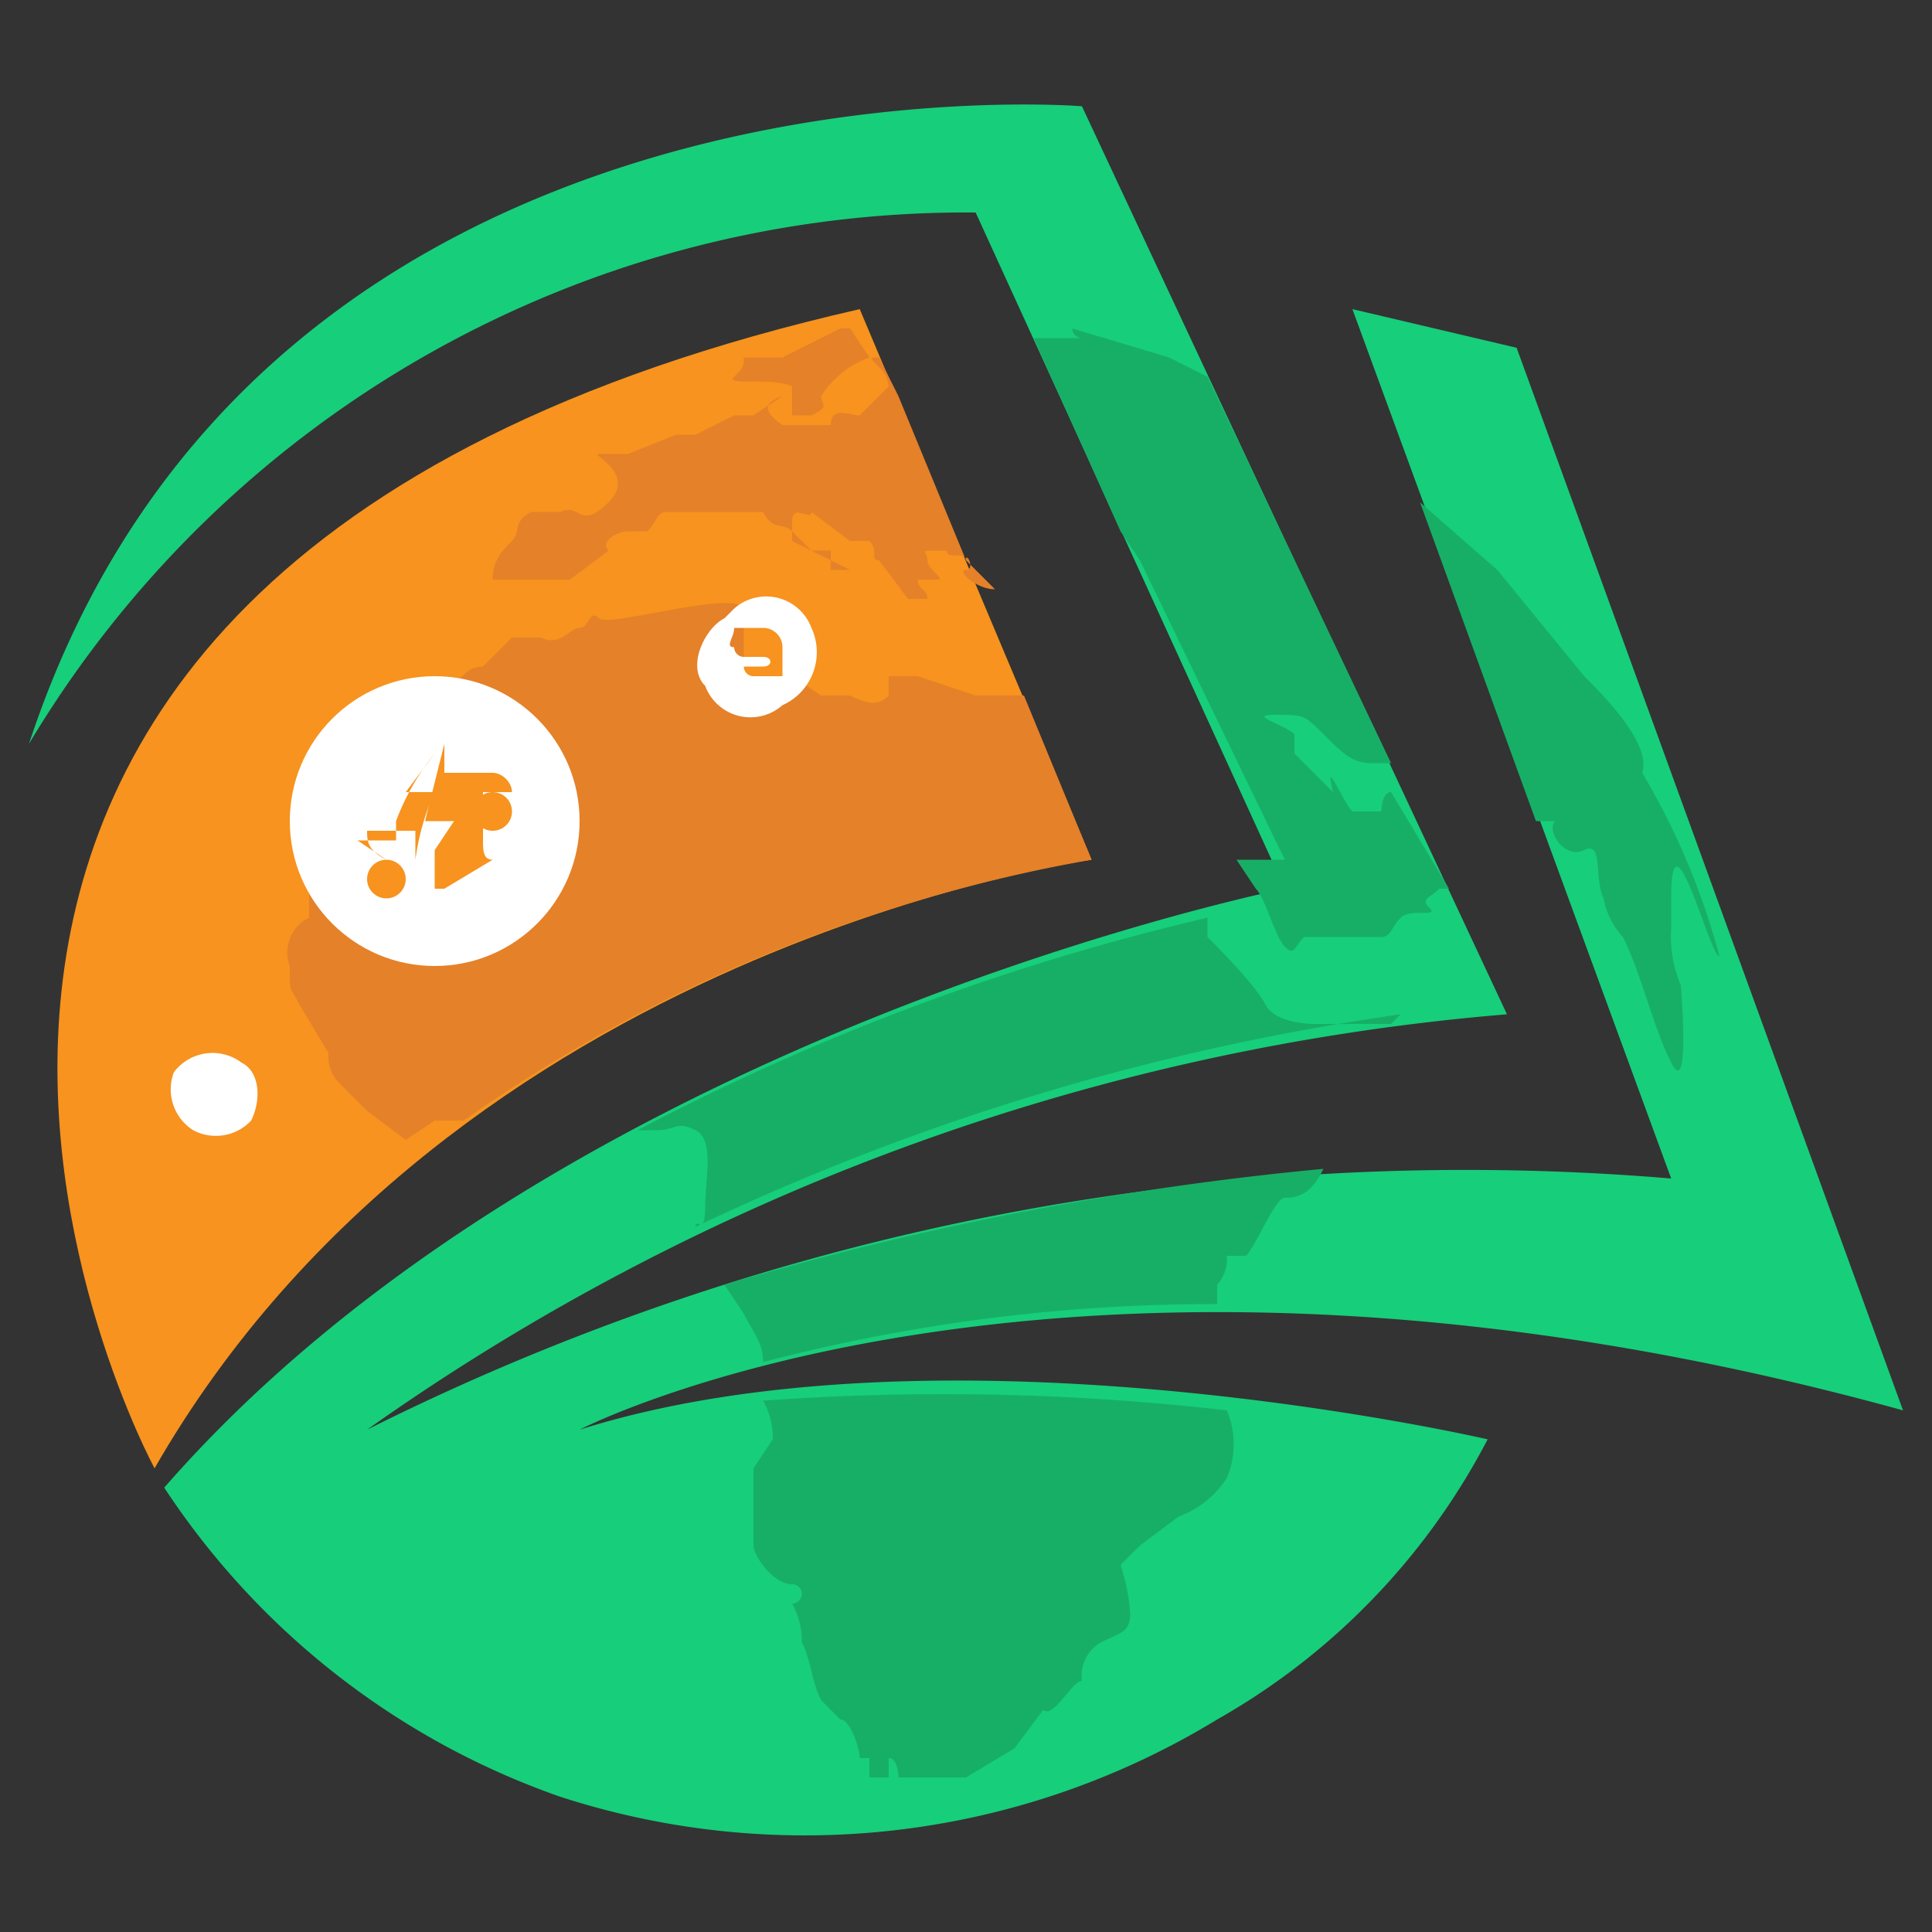 <svg xmlns="http://www.w3.org/2000/svg" viewBox="0 0 20 20"><rect x="0" y="0" width="20" height="20" fill="#333333" stroke="none"/><defs><style>.a{fill:#17ce7b;}.b{fill:#f7931e;}.c{fill:#00c853;}.c,.d,.e{fill-rule:evenodd;}.d{fill:#e58128;}.e{fill:#17af66;}.f{fill:#fff;}</style></defs><title>evzone-pay-logo-fav-icon</title><path class="a" d="M.3,7.7a11.3,11.3,0,0,1,9.8-5.5l3.2,7S5.8,10.7,1.7,15.4a8.1,8.1,0,0,0,4.1,3.2,8.2,8.2,0,0,0,6.8-.8,7.1,7.1,0,0,0,2.8-2.9S9.8,13.6,6,14.8c0,0,5-2.6,13.7-.2l-4-11L14,3.2l3.3,9A25.4,25.4,0,0,0,3.8,14.8a23.8,23.8,0,0,1,11.8-4.3L11.2,1.1S2.7.4.3,7.7Z"/><path class="b" d="M11.3,8.9,8.9,3.2c-12.3,2.8-7.3,12-7.3,12C4.7,9.8,11.3,8.9,11.3,8.9Z"/><path class="c" d="M13,6.3,12.7,6c-.1-.2.2,0,.2,0l-.3-.2c-.1,0,0-.1,0-.1l-.3-.2-.2-.3h.1c.1,0,.3.1.2,0s.2,0,.3,0a.5.5,0,0,1,.3.3c0,.1-.1-.1-.1.1h-.3l.4.2h.1l.2.2h-.1l.4.3h0c-.2.3-.4-.1-.6,0Z"/><path class="d" d="M10,5.8h0L9.3,4.1h0l-.2-.4c-.1,0-.1,0,0,.1a.3.3,0,0,1,.1.2l-.3.3c-.1,0-.3-.1-.3.1H8.1q-.3-.2,0-.3l-.3.2H7.6l-.4.2H7l-.5.2H6.2c-.1,0,.4.2.1.5s-.3,0-.5.1H5.5c-.2.1-.1.2-.2.3s-.2.2-.2.4h.8l.4-.3c-.1-.1.1-.2.2-.2h.2c.1-.1.1-.2.2-.2h1c.1.2.2.1.3.2l.2.2h.2V5.9h.2l-.6-.3V5.4c0-.2.2,0,.2-.1l.4.3h.2c.1.1,0,.2.1.2l.3.4h.2c0-.1-.1-.1-.1-.2h.2c.1,0-.1-.1-.1-.2s-.1-.1.1-.1h.1c0,.1.2,0,.2.1H10c0-.1.1.1,0,.1s.1.2.3.2L10,5.8Z"/><path class="d" d="M8.2,4v.3h.2c.2-.1.1-.1.1-.2h0a1,1,0,0,1,.5-.4l-.2-.3H8.7l-.6.3H7.7c0,.1,0,.1-.1.2S8,3.9,8.2,4Z"/><path class="e" d="M17.8,9.9h0A7.5,7.5,0,0,0,17,8c.1-.3-.4-.8-.6-1l-.9-1.1-.8-.7,1.2,3.3h.2c-.1.1.1.4.3.3s.1.3.2.5a.8.8,0,0,0,.2.4c.2.4.3.9.5,1.3s.1-.8.1-.8a1.3,1.3,0,0,1-.1-.6V9.3C17.3,8.3,17.7,9.9,17.8,9.9Z"/><path class="e" d="M7.5,13.3h0l.2.3c.1.2.2.3.2.5a18.4,18.4,0,0,1,4.7-.6v-.2h0a.4.4,0,0,0,.1-.3h.2c.1-.1.3-.6.4-.6h0c.2,0,.3-.1.4-.3A32.4,32.4,0,0,0,7.5,13.3Z"/><path class="e" d="M12.7,14.6h0a25.7,25.7,0,0,0-4.8-.1.8.8,0,0,1,.1.4l-.2.3v.8c0,.1.2.4.4.4a.1.1,0,0,1,0,.2.8.8,0,0,1,.1.4c.1.2.1.4.2.6l.2.2c.1,0,.2.3.2.4h.1v.2h.2v-.2c.1,0,.1.2.1.2H10l.5-.3.3-.4c.1.1.3-.3.4-.3a.4.4,0,0,1,.2-.4c.2-.1.3-.1.3-.3a2,2,0,0,0-.1-.5l.2-.2.4-.3a1,1,0,0,0,.5-.4A.9.9,0,0,0,12.7,14.6Z"/><path class="e" d="M14.4,10.6h-.8s-.4,0-.5-.2-.5-.6-.6-.7V9.5a24.7,24.7,0,0,0-5.9,2.2h.2c.2,0,.2-.1.4,0s.1.5.1.8-.1.1-.1.2a25.2,25.2,0,0,1,7.3-2.2Z"/><path class="c" d="M12.7,10Z"/><path class="d" d="M10.6,7.2h-.5l-.6-.2H9.2v.2c-.1.1-.2.1-.4,0H8.5l-.3-.2H7.6c-.1-.2,0-.1.1-.2h0V6.3c-.1-.2-1.4.2-1.5.1s-.1.1-.2.1-.2.2-.4.1H5.3L5,6.9c-.2,0-.3.2-.4.4s-.1.2-.2.3H4.2l-.3.2-.2.2-.3.5H3.3c-.1.1,0,.2,0,.3s0,.2-.1.2v.5A.4.4,0,0,0,3,10c0,.3,0,.2.1.4l.3.5a.4.4,0,0,0,.1.3l.3.3.4.3.3-.2h.3a16.1,16.1,0,0,1,6.5-2.7Z"/><path class="e" d="M11.6,5.5l-.9-2h.5a.1.1,0,0,1-.1-.1l1,.3.4.2,1.9,4h-.2c-.2,0-.3-.1-.5-.3s-.2-.2-.5-.2.1.1.2.2v.2l.4.4c-.1-.4.1.1.2.2h.3s0-.2.1-.2L15,9.2h-.1c-.1.1-.2.1-.1.2s-.2,0-.3.1-.1.2-.2.2h-.8c-.1.1-.1.2-.2.1s-.2-.5-.3-.6l-.2-.3h.5L11.8,5.8Z"/><circle class="f" cx="4.5" cy="8.5" r="1.5"/><path class="b" d="M5.1,8H4.6V7.7l-.2.8h.3l-.2.3v.4h.1l.5-.3h0c-.1,0-.1-.1-.1-.2L5,8.2h.3C5.3,8.1,5.2,8,5.1,8Z"/><circle class="b" cx="4" cy="9.1" r="0.2"/><circle class="b" cx="5.1" cy="8.4" r="0.2"/><path class="b" d="M4.5,7.8a2.5,2.5,0,0,0-.4.7v.2H3.7l.3.2c-.2-.1-.2-.2-.2-.3h.5v.3a2.5,2.5,0,0,1,.2-.7H4.2Z"/><path class="f" d="M7.5,6.4c-.2.1-.4.5-.2.7h0a.5.5,0,0,0,.8.2.6.6,0,0,0,.3-.8.5.5,0,0,0-.8-.2Zm.6.6H7.8a.1.1,0,0,1-.1-.1h.2c.1,0,.1-.1,0-.1H7.7a.1.1,0,0,1-.1-.1c-.1,0,0-.1,0-.2h.3a.2.2,0,0,1,.2.2Z"/><path class="f" d="M1.8,11.1a.5.5,0,0,0,.2.6.5.5,0,0,0,.6-.1h0c.1-.2.1-.5-.1-.6A.5.5,0,0,0,1.8,11.1Zm.6.2H2.2c.1,0,.2,0,.2.1Z"/></svg>